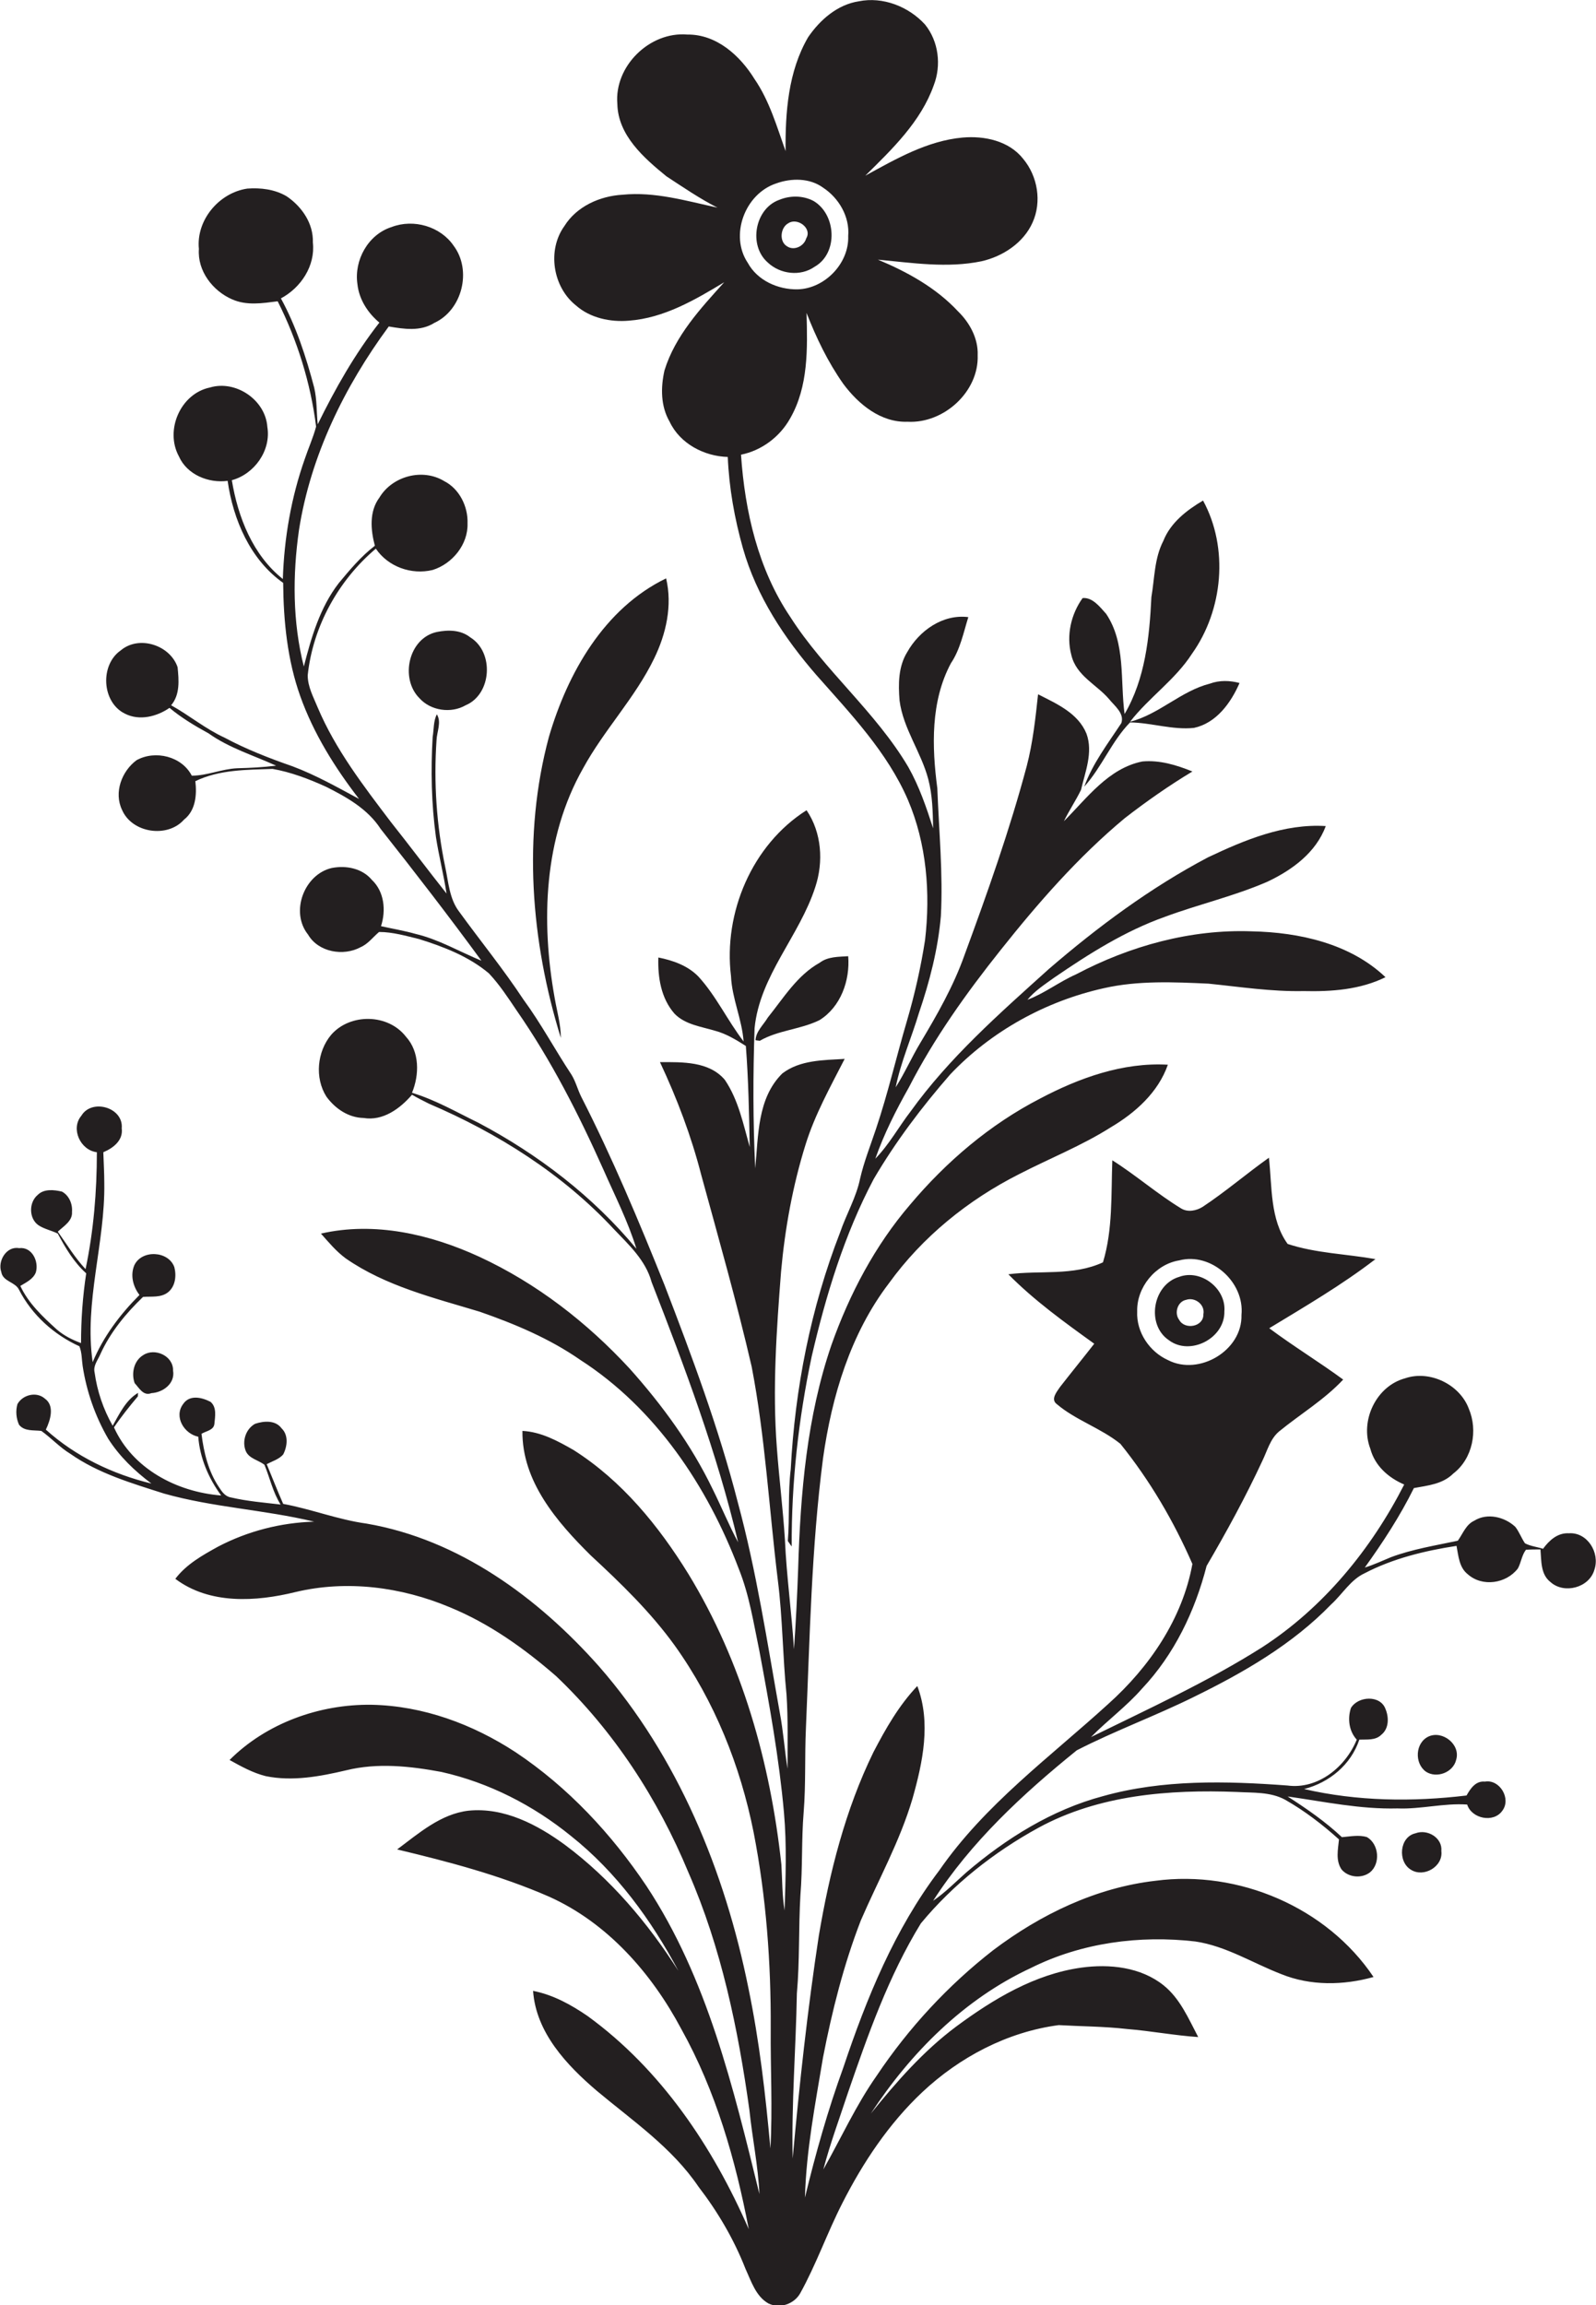<?xml version="1.0" encoding="utf-8"?>
<!-- Generator: Adobe Illustrator 19.2.0, SVG Export Plug-In . SVG Version: 6.00 Build 0)  -->
<svg version="1.1" id="Layer_1" xmlns="http://www.w3.org/2000/svg" xmlns:xlink="http://www.w3.org/1999/xlink" x="0px" y="0px"
	 viewBox="0 0 494.3 713.8" enable-background="new 0 0 494.3 713.8" xml:space="preserve">
<g>
	<path fill="#231F20" d="M178.4,94.6c4.4,3.9,10.7,5.2,16.4,4.7c10.8-0.8,20.4-6.4,29.5-11.9c-7.4,8.2-15.2,16.6-18.5,27.3
		c-1.2,5.3-1.2,11.1,1.6,15.9c3.2,6.8,10.7,10.7,18,10.9c0.4,9.6,2.1,19.1,4.7,28.3c4.2,14.8,12.8,27.8,22.8,39.3
		c10.6,12,21.9,23.8,28.3,38.6c5.8,13.6,7,28.8,5.3,43.4c-1.3,8.4-3.2,16.8-5.6,25c-3.3,11.2-5.9,22.5-9.6,33.5
		c-1.7,5.1-3.7,10.1-4.9,15.3c-1.2,5.9-4.3,11.1-6.2,16.7c-9.1,23.4-14,48.4-15.3,73.4c-0.9,7.4-0.3,14.8-0.9,22.2
		c0.3,0.4,0.9,1.3,1.2,1.7c-0.1-19.8,2.1-39.5,6.2-58.9c4.4-18.9,10.1-37.7,19.2-54.9c6.8-11.6,14.9-22.3,23.7-32.4
		c12.7-13.4,29.6-22.7,47.6-26.7c10.6-2.4,21.6-1.9,32.4-1.4c9.8,1,19.5,2.5,29.4,2.3c8.6,0.2,17.5-0.4,25.4-4.3
		c-10.9-10.4-26.7-13.9-41.4-14.2c-18.9-0.7-37.7,4.5-54.4,13.3c-5.2,2.3-9.8,5.9-15.1,7.9c2.3-2.8,5.3-4.7,8.2-6.8
		c10.8-7.4,22-14.5,34.4-18.9c10.5-3.9,21.5-6.4,31.8-10.9c7.6-3.6,15-9,18-17.2c-12.9-0.8-25.1,4.3-36.5,9.7
		c-17.8,9.4-34.1,21.5-49.3,34.6c-15.2,13.7-30.8,27.4-42.8,44.1c-3.7,4.8-6.6,10.2-10.9,14.6c2.7-7.7,6.4-15,10.4-22.1
		c7.8-15.2,17.8-29.2,28.4-42.5c11.6-14.6,24-28.8,38.4-40.8c6.7-5.2,13.7-10.1,21-14.5c-4.9-2-10.2-3.6-15.5-3.1
		c-10.5,2.1-17.1,11.3-24.3,18.5c1.6-3.3,3.7-6.4,5.3-9.7c1.3-5.6,3.8-11.6,1.7-17.4c-2.6-6.4-9.3-9.3-15-12.2
		c-0.8,7.4-1.6,14.9-3.5,22.2c-5.3,19.9-12.2,39.3-19.3,58.6c-3.4,9.6-8.5,18.5-13.7,27.2c-2.7,4.5-4.8,9.3-7.6,13.7
		c1.6-7.9,4.9-15.3,7.2-23c3.3-9.7,5.9-19.7,6.8-30c0.7-13.2-0.6-26.4-1.1-39.6c-1.7-12.9-2.1-26.9,4.2-38.7
		c2.9-4.3,3.9-9.5,5.4-14.3c-7.9-1-15.2,4.2-18.9,10.8c-2.8,4.5-2.8,9.9-2.4,15c1.1,8.7,6.7,16,8.9,24.4c1.3,4.9,1.4,10.1,1.5,15.2
		c-2.1-6.5-4.3-13-7.7-19c-10.1-17.1-25.9-29.8-36.5-46.4c-10-14.8-14.1-32.7-15.3-50.3c6.4-1.3,12-5.5,15.2-11.2
		c5.7-9.9,5.4-21.7,5.1-32.7c3,7.7,6.6,15.2,11.4,22c4.7,6.3,11.6,12,19.9,11.7c11.2,0.6,22.1-9.3,21.7-20.6
		c0.2-5.2-2.5-10.1-6.1-13.6c-6.8-7.3-15.7-12.2-24.8-16c10.6,1,21.5,2.7,32.1,0.5c6.6-1.5,13-5.7,15.8-12
		c2.9-6.4,1.6-14.3-2.9-19.7c-4.4-5.6-12-7.2-18.8-6.6c-10.9,1-20.6,6.6-30.1,11.8c8.3-8.2,17.2-16.7,21.2-28
		c2.4-6.2,1.5-13.6-2.7-18.8C281.4,2,273.4-1.1,266,0.4c-6.6,1-12,5.7-15.7,11.1c-6.2,10.6-7.1,23.3-7,35.3
		c-2.7-7.6-5-15.6-9.6-22.3c-4.5-7.3-11.8-13.9-20.8-13.8c-11.7-1-22.7,9.8-21.7,21.5c0.2,9.7,8.2,16.7,15.2,22.4
		c5.2,3.4,10.3,6.9,15.8,9.7c-9.7-2.1-19.4-5-29.4-4c-7,0.4-14.2,3.6-18,9.7C169.4,77.5,171.2,88.9,178.4,94.6z M240.4,56.8
		c4.7-1.7,10.4-1.7,14.5,1.3c4.9,3.2,8.3,9,7.8,15c0.3,8.5-7.3,16.3-15.7,16.5c-6,0.1-12.4-2.7-15.4-8.2
		C225.9,72.9,230.7,60,240.4,56.8z"/>
	<path fill="#231F20" d="M485.9,474.8c-3.5-0.2-6.1,2.2-8,4.8c-1.9-0.6-3.9-0.8-5.6-1.7c-1.1-1.6-1.8-3.6-3-5.1
		c-3.3-3.1-8.7-4.4-12.7-1.9c-2.6,1.2-3.5,4-5.1,6.2c-7,1.5-14,2.6-20.7,5.1c-2.7,1.1-5.4,2.4-8.1,3.2c5.6-7.8,10.9-15.9,15.2-24.6
		c4.3-0.8,8.9-1.2,12.2-4.5c6-4.6,7.7-13.3,4.8-20.1c-2.8-7.5-12.1-12-19.7-9.4c-9,2.4-14.1,13.2-10.8,21.8c1.4,5.3,5.6,9,10.5,11.1
		c-10.2,20-25,38.1-44,50.4c-16.9,10.7-35.1,19-53,27.8c5.1-5.2,11-9.5,15.8-15c10-10.6,16.4-24,20-38c6.2-10.6,12.1-21.4,17.3-32.6
		c1.5-3.1,2.4-6.7,5.1-9c6.6-5.4,14-9.8,19.9-16.1c-7.5-5.5-15.4-10.3-22.9-15.9c11.2-6.8,22.5-13.4,32.9-21.4
		c-9-1.6-18.4-1.8-27.2-4.7c-5.5-7.6-4.8-17.8-5.8-26.7c-6.9,4.9-13.4,10.5-20.5,15.2c-1.9,1.2-4.6,1.8-6.7,0.5
		c-7.4-4.5-14-10.3-21.3-14.9c-0.4,10.5,0.2,21.4-2.9,31.6c-9.3,4.3-19.6,2.4-29.3,3.7c8,8.1,17.3,14.8,26.6,21.5
		c-3.5,4.5-7.1,8.9-10.6,13.4c-1,1.5-3,3.8-1,5.3c5.9,5,13.6,7.4,19.7,12.3c9.1,11.3,16.5,23.9,22.3,37.2c-3.1,17-13.3,31.9-26,43.3
		c-18.1,16.5-38.3,31.2-52.4,51.6c-13.8,18.2-22.5,39.5-29.7,61c-4.8,13.2-8.6,26.7-11.9,40.3c0.4-14.6,3.2-29,5.6-43.4
		c2.8-14.4,6.4-28.7,11.7-42.4c5.4-12.5,12.1-24.5,16-37.7c3.2-11.3,5.8-23.6,1.5-34.9c-5.7,6-9.8,13.2-13.6,20.5
		c-8.7,17.8-13.6,37.3-16.9,56.8c-3.5,22.9-6,45.9-8.1,69c-0.4-17,1-34,1.3-51.1c0.9-10.1,0.5-20.3,1.1-30.5
		c0.7-8.5,0.3-17.1,1-25.6c0.7-8.7,0.3-17.3,0.7-26c1.2-27.9,1.7-55.9,5.3-83.6c2.7-19.2,8.5-38.6,20.4-54.2
		c10.4-14.4,24.5-25.8,40.3-33.8c9.5-4.9,19.4-8.8,28.4-14.5c7.6-4.5,14.7-10.8,17.7-19.4c-13.9-0.8-27.5,4.1-39.6,10.5
		c-15.5,8-29,19.5-40.2,32.8c-10.9,12.7-18.8,27.7-24.4,43.5c-7.6,22.2-9.6,45.8-10.3,69.2c-0.3,8.3-0.7,16.7-1.3,25
		c-0.7-11.3-2.3-22.6-2.8-33.9c-0.6-9.5-1.8-19-2.5-28.5c-1.4-18.2-0.1-36.4,1.3-54.5c1.2-13.3,3.6-26.6,7.6-39.4
		c2.9-9.3,7.7-17.9,12.1-26.5c-6.5,0.4-13.8,0.3-19.3,4.5c-7.8,7.7-7.4,19.3-8.4,29.4c-0.7-14.5-0.7-28.9-0.2-43.4
		c1.6-16.3,13.9-28.5,18.8-43.7c2.6-7.8,2-16.9-2.7-23.8c-16.9,10.7-25.8,31.8-23.4,51.4c0.3,6.9,3.4,13.3,3.9,20.2
		c-5-6.5-8.5-14.1-14-20.1c-3.3-3.4-7.9-5-12.4-5.9c-0.2,6.1,0.8,12.6,5,17.4c3.3,3.4,8.3,4,12.6,5.3c3.4,0.9,6.5,2.8,9.5,4.7
		c0.8,10.4,1,20.8,1.2,31.3c-2-7.1-3.5-14.6-7.7-20.8c-4.9-5.8-13.2-5.5-20.1-5.5c5.3,11.3,9.7,22.9,12.8,35
		c5.4,19.7,11,39.4,15.6,59.3c4.2,21.8,5.4,44.1,8.1,66.1c1.5,11.8,1.5,23.7,2.7,35.5c0.5,7.6,0.3,15.3,0.3,22.9
		c-0.9-5.8-1.3-11.6-2.4-17.4c-3.9-21.8-7.2-43.7-13-65.1c-5.9-23-14.2-45.2-22.7-67.3c-7.9-19.7-16.1-39.3-25.8-58.3
		c-1.1-2.2-1.7-4.7-3-6.8c-5.1-7.7-9.4-15.8-14.9-23.3c-6.2-9.4-13.3-18.1-19.9-27.2c-3-3.9-3.3-9.1-4.3-13.8
		c-2.7-12.9-3.6-26.2-2.7-39.3c0.1-2.6,1.6-5.6,0.1-8c-1.1,2.1-0.9,4.7-1.3,7c-0.6,10.3-0.4,20.6,1,30.9c0.9,5.9,2.4,11.7,3.3,17.6
		c-5.8-7.3-11.4-14.8-17.2-22.1c-8.5-11.2-17.2-22.5-22.7-35.5c-1.3-3.2-3.1-6.4-3.1-10c1.6-15.1,9.5-29.4,21.1-39.2
		c3.8,5.6,11,8.2,17.6,6.6c6.1-1.9,11-7.9,10.8-14.4c0.2-5.2-2.5-10.7-7.2-13.1c-6.7-4.1-16.1-1.6-20.1,5.1
		c-3.2,4.3-2.7,10-1.4,14.9c-4.3,3.3-7.8,7.5-11.2,11.6c-5.8,7.5-8.5,16.8-10.8,25.8c-3.5-13.8-3.5-28.3-1.5-42.3
		c3.6-23,14.1-44.4,27.8-63c4.7,0.8,9.8,1.6,14.1-1.1c8.7-4,11.7-16.3,6-23.9c-4.1-6-12.4-8.4-19.2-5.8
		c-7.3,2.3-11.7,10.3-10.6,17.7c0.5,4.7,3.2,8.9,6.8,11.9c-7.6,9.7-13.7,20.5-19.1,31.5c-0.4-3.8-0.2-7.6-1.1-11.4
		c-2.5-9.5-5.6-19-10.3-27.6c6.2-3.3,10.7-10.1,9.9-17.3c0.2-5.9-3.4-11.1-8.1-14.3c-3.7-2.2-8.1-2.7-12.2-2.4
		c-8.8,1.3-15.9,9.8-15,18.7c-0.5,6.8,4.3,13,10.3,15.6c4.5,2,9.4,1.2,14.1,0.6c6.1,12.1,10.2,25.3,11.9,38.8
		c-0.9,3.4-2.4,6.7-3.5,10c-4.2,11.9-6.4,24.5-6.8,37.2c-9.3-7.4-13.9-19.1-15.8-30.6c7-1.9,12.2-9.2,11-16.5
		c-0.6-8.4-9.8-14.6-17.8-12.2c-9.1,1.9-14,13.2-9.6,21.3c2.5,5.7,9.2,8.4,15.1,7.6c1.7,12,7,24.4,17.2,31.6
		c0.1,11.9,1.3,23.9,5.3,35.1c4.1,11.5,10.7,22.1,18.2,31.8c-6.7-3.6-13.4-7.4-20.6-10.1c-7.2-2.5-14.4-5.3-21.1-8.9
		c-5.9-2.7-10.9-6.9-16.5-10c2.8-3.3,2.4-7.8,2-11.8c-2.3-6.8-11.9-10-17.6-5.2c-6.5,4.5-5.9,16.1,1.3,19.6
		c4.5,2.3,9.9,0.9,13.8-1.8c3.7,3.1,7.9,5.6,12.1,7.9c6.3,4.5,13.9,6.8,20.9,10c-4,0.5-8,0.7-12,0.8c-4.8,0.2-9.3,2.3-14.1,2.3
		c-3.1-6-11.3-8-17.1-4.8c-4.6,3.4-7.1,10-4.5,15.4c3.1,7.2,14.1,8.8,19.2,3c3.6-2.8,4-7.7,3.5-11.9c7.5-3.6,15.8-3.5,23.9-3.8
		c5.7,1,11.2,3.1,16.5,5.5c6.4,3.2,13,6.9,17,13.1c10.6,13.4,21.1,27,31.2,40.8c-6.8-2.8-13.2-6.6-20.4-8.3c-3.5-1-7.2-1.6-10.7-2.4
		c1.6-4.9,1-10.7-2.8-14.3c-3-3.6-8-4.6-12.5-3.7c-8.5,2-12.9,13.6-7.3,20.6c3.2,5.5,11,6.8,16.3,3.9c2.3-1,3.8-3.1,5.7-4.7
		c4.2,0,8.3,1.2,12.4,2.2c7.7,2.4,15.4,5.4,21.6,10.6c3.3,3.5,5.9,7.5,8.6,11.5c10.7,15.4,19.2,32.1,26.8,49.1
		c3.6,8.2,7.7,16.2,10.3,24.7c-13.4-16.2-30.4-29.2-48.9-39c-6.8-3.3-13.3-7.1-20.6-9.3c2.3-5.6,2.4-12.7-1.9-17.4
		c-5.5-7.1-17.2-7.3-23.1-0.6c-4.4,5.2-5.2,13.4-1.5,19.2c2.7,3.7,6.8,6.5,11.5,6.6c6,1,11.3-2.9,15-7.2c1.7,1,3.5,1.9,5.3,2.8
		c21.3,9.1,41.4,21.8,57.2,38.8c4.6,4.8,9.9,9.7,11.7,16.4c10.3,26.4,20.3,53,26.8,80.6c-2.9-5.4-5.2-11.1-7.9-16.5
		c-6.6-13.7-15.6-26-25.7-37.3c-13.2-14.3-28.8-26.4-46.5-34.6c-15.2-7-32.5-11-49.1-7.2c2.4,2.7,4.7,5.5,7.7,7.7
		c12.4,8.6,27.3,12.2,41.5,16.5c10.9,3.8,21.6,8.3,31.1,14.9c23.3,15,39.4,39.1,49.1,64.7c3.3,8.2,4.6,16.9,6.4,25.5
		c3.1,16.6,6.1,33.2,7.6,50c0.9,10.1,0.5,20.2,0.2,30.3c-0.8-4.7-0.7-9.5-1-14.2c-3.4-31.5-12.2-62.8-28.8-90
		c-9.2-14.9-20.6-28.9-35.6-38.4c-4.9-2.8-10-5.6-15.8-5.9c-0.2,15.6,10.7,28.2,21.1,38.5c9.4,8.7,18.6,17.6,26.1,28
		c12.3,17.2,20.3,37.2,24.4,57.8c3.9,20,5.4,40.4,5.3,60.7c-0.1,12.4,0.6,24.8-0.1,37.2c-1.5-16.6-3.4-33.2-6.8-49.6
		c-7.3-36.2-21.8-71.7-46.3-99.7c-18.9-21.3-43.4-39.3-72-44.2c-8.8-1.2-17.1-4.5-25.8-6.1c-1.8-4.1-3.4-8.2-5.1-12.3
		c1.7-0.9,3.8-1.5,5.1-3c1.3-2.5,1.7-6-0.5-8.1c-1.9-2.6-5.5-2.3-8.2-1.4c-2.9,1.6-4.1,5.4-2.9,8.4c1,2.4,3.9,2.8,5.8,4.3
		c1.7,4.1,2.6,8.5,5,12.3c-5.1-0.6-10.3-1-15.4-2.2c-1.8-0.3-2.8-1.8-3.7-3.2c-3.3-4.9-4.7-10.8-5.4-16.5c1.5-0.9,3.8-1.1,4-3.1
		c0.2-2.2,0.8-5.1-1.2-6.8c-2.7-1.4-6.5-2.3-8.5,0.7c-2.9,3.9,0.3,9.2,4.7,10.1c0.5,6.6,3.2,12.9,7.1,18.2
		C54.6,462,41,454.7,35.3,442c2.3-3.4,4.8-6.5,7.4-9.6c0-0.3,0-0.8,0.1-1.1c-3.8,2.2-5.8,6.5-7.9,10.2c-2.9-5.1-4.8-10.7-5.6-16.5
		c-0.5-2.1,1-3.8,1.8-5.7c3.1-6.8,7.9-12.6,13.2-17.7c2.6-0.2,5.5,0.3,7.7-1.4c2.3-1.8,2.7-5.1,2-7.8c-1.8-5.1-10.1-5.5-12.4-0.6
		c-1.3,3.1-0.4,6.6,1.6,9.2c-6,6-11.2,12.9-14.5,20.8c-2.7-18.6,3.9-36.9,3.6-55.5c0-3.2-0.2-6.3-0.3-9.5c3.1-1.3,6.2-3.7,5.7-7.4
		c0.6-6.5-9.3-9.3-12.5-3.9c-3.4,4-0.3,10.7,4.8,11.3c0,12.2-1,24.3-3.5,36.2c-3.3-3.5-5.8-7.7-8.6-11.6c1.8-1.7,4.6-3.3,4.4-6.1
		c0.2-2.5-0.9-5.1-3.1-6.3c-2.5-0.6-5.6-0.9-7.5,1c-2.8,2.3-2.8,7.3,0.2,9.4c1.8,1.2,4,1.6,6,2.6c2.4,4.5,5,8.9,8.8,12.3
		c-1.1,7.2-1.6,14.4-1.6,21.6c-2.7-1-5.3-2.3-7.5-4.2c-4.3-3.9-8.8-8.1-11.3-13.5c1.8-1.1,4-2.1,4.8-4.2c1-3.4-1.2-8-5.2-7.5
		c-3.9-0.7-6.7,4-5.5,7.4c0.5,3,4.3,3,5.5,5.5c4,7.8,10.8,13.9,18.7,17.5c0.8,2,0.7,4.1,1,6.1c1.2,7.9,3.9,15.6,7.9,22.5
		c3.5,5.5,8.2,10,13.4,13.9c-12-2.9-23.5-8.4-32.7-16.7c1.4-2.9,2.8-7.4-0.3-9.6c-2.6-2.3-6.9-1.2-8.5,1.7c-0.6,2.1-0.4,4.4,0.5,6.4
		c1.7,2.1,4.5,1.6,6.9,1.9c3.1,2.2,5.7,5.1,9,7.1c8.7,6.1,19,9.1,29,12.3c15.2,4.3,31.1,5,46.5,8.7c-10.3,0.3-20.5,2.9-29.7,7.7
		c-4.9,2.7-9.9,5.5-13.3,10c10.6,8,25,7.1,37.2,4.1c15.9-3.8,32.8-1.6,47.8,4.7c12.2,5,23,12.7,32.9,21.3c17.9,17,31.6,38.1,41,60.8
		c10.2,23.3,15.4,48.5,18.9,73.6c0.9,8.7,2.7,17.3,3.1,26c-8.1-32.9-16.1-66.8-35-95.4c-10.8-16.1-24.3-30.6-40.5-41.4
		c-13.3-8.7-28.7-14.4-44.7-14.7c-16.1-0.2-32.5,5.7-43.9,17.1c3.6,2,7.2,4,11.2,5c8.3,1.7,16.8,0.1,24.9-1.8
		c9.7-2.4,19.8-1.3,29.5,0.5c14.7,3.3,28.4,10.3,40.1,19.8c14.1,11.2,24.9,26,33.3,41.8c-9.4-14.8-21-28.5-35.1-39
		c-8.6-6.3-18.9-11.7-29.9-10.6c-8.6,1-15.4,7-22.1,12c15.9,3.8,31.9,8,47,14.6c18.1,8.1,31.8,23.7,41,41
		c10.7,19.2,16.8,40.5,20.9,62c-11.1-25.5-27.2-49.5-49.9-66c-5.1-3.5-10.7-6.6-16.9-7.8c0.9,12.9,10.4,23,19.8,31
		c11,9.2,23.2,17.5,31.4,29.6c6,7.8,11,16.3,14.6,25.5c1.8,3.9,3.2,8.5,7.1,10.7c3.5,1.7,7.9,0.2,9.8-3.1c5-9,8.4-18.8,13.1-28
		c6.4-12.6,14.4-24.6,24.7-34.3c11.6-10.9,26.4-18.7,42.3-20.8c7,0.4,14.1,0.4,21.1,1.2c7.4,0.6,14.7,2,22.1,2.5
		c-3-5.7-5.6-11.9-10.7-16c-7.1-5.7-16.8-6.7-25.5-5.5c-14.4,2-27.2,9.7-38.7,18.2c-10.2,7.6-18.6,17.2-26.5,27
		c12.3-18.8,28.9-35.5,49.6-45.1c15.6-7.8,33.6-10.2,50.9-8.2c9.5,1.4,17.8,6.7,26.6,10.1c9.1,3.7,19.3,3.5,28.6,0.9
		c-14.5-21.6-41.8-33.2-67.5-29.8c-18.4,2.1-35.6,10.4-50.3,21.5c-14,10.9-26.2,24.1-36.1,38.9c-6.4,9.1-11,19.3-16.5,29
		c2.1-8,5-15.8,7.6-23.7c6.2-18,12.6-36.2,22.6-52.5c10-12.1,22.7-22.1,36.4-29.6c18.7-10.2,40.5-11.9,61.4-11.1
		c5,0.3,10.4-0.1,15,2.4c6,3.4,11.6,7.7,16.7,12.3c-0.3,3.1-1.1,6.5,0.8,9.3c2.1,2.5,6.2,2.9,8.8,0.9c3.3-2.7,2.8-8.7-0.9-10.9
		c-2.5-0.8-5.2-0.2-7.8,0c-5.1-4.8-10.9-8.8-16.8-12.6c11.3,1.6,22.5,4,34,3.7c7.2,0.3,14.4-1.7,21.6-1.2c1.4,4.4,8.2,5.8,10.9,1.9
		c2.8-3.7-0.8-9.8-5.4-9c-2.9-0.3-4.5,2.2-5.7,4.3c-16.8,2-33.8,1.8-50.3-2c7.8-2,14.5-7.5,17.1-15.3c2.3-0.1,5,0.3,6.8-1.5
		c2.4-1.9,2.4-5.4,1.3-8c-1.6-4.4-8.5-4-10.7-0.3c-1.1,3.3-0.6,7.2,1.8,9.8c-3.4,8.4-12,15.5-21.5,14.2c-19-1.4-38.6-1.9-57.1,3.3
		c-15.8,4.2-30,13.1-42.3,23.6c-3.4,3-6.6,6.3-10.3,8.8c11.7-18.2,27.8-33.1,44.5-46.6c11.9-6.1,24.5-10.7,36.4-16.6
		c15.3-7.5,30.4-16.2,42.4-28.6c3.5-3.2,6-7.6,10.3-9.6c8.8-4.6,18.7-7,28.5-8.5c0.6,3.1,0.8,6.7,3.5,8.8c4.5,4,11.9,2.9,15.5-1.8
		c1-1.8,1.2-4.1,2.5-5.8c1.5-0.1,3-0.1,4.5-0.1c0.3,3.5,0,7.7,3.1,10.1c4.2,3.8,12,1.8,13.6-3.8
		C495.6,480.8,491.6,474.4,485.9,474.8z M361.8,421.2c-5.8-2.6-9.9-8.7-9.6-15.1c-0.2-7.4,5.6-14.6,13-15.8
		c9.9-2.6,20.3,6.7,19.3,16.9C384.8,418.2,371.4,426.1,361.8,421.2z"/>
	<path fill="#231F20" d="M237.8,81.3c3.8,3.6,10.1,4.4,14.5,1.3c7.4-4.2,6.7-16.3-0.4-20.4c-3.3-1.7-7.2-1.7-10.6-0.3
		C233.8,64.6,231.7,76,237.8,81.3z M244.2,69.1c2.8-1.8,7.4,1.6,5.5,4.7c-0.7,2.5-3.8,3.9-5.9,2.5C241.2,74.8,241.7,70.4,244.2,69.1
		z"/>
	<path fill="#231F20" d="M343.5,216.5c1.7,2.1,4.8,4.4,3.8,7.4c-4.2,6.4-8.9,12.5-11.5,19.7c5.5-6.1,8.5-14.1,14.2-19.9
		c6.6,0.1,13.2,2.4,19.8,1.7c6.9-1.5,11.4-7.7,14.1-13.9c-3-0.8-6.2-0.9-9.2,0.2c-9,2.3-15.7,9.5-24.7,11.8c5.8-7.5,14-13,19.2-21.1
		c9.6-13.5,11.4-32.7,3.4-47.4c-5.1,3-10.1,6.9-12.3,12.5c-2.8,5.4-2.7,11.6-3.7,17.4c-0.6,12.4-1.9,25.3-8.3,36.2
		c-1.4-10.4,0.4-21.9-5.7-31c-1.9-2.1-4.2-5.2-7.3-4.9c-3.6,5-5.1,11.6-3.5,17.6C333.3,209.3,339.7,212,343.5,216.5z"/>
	<path fill="#231F20" d="M171.8,309.1c-4.3-23.8-3.4-49.7,8.8-71.2c6.5-11.9,16.1-21.8,22-34c3.7-7.6,5.7-16.4,3.7-24.8
		c-19.2,9.3-30.5,29.3-36.3,49.1c-8.2,30.5-5.6,63.3,3.7,93.2C173.7,317.2,172.5,313.2,171.8,309.1z"/>
	<path fill="#231F20" d="M135.3,195.7c-8.8,1.9-11.5,14.4-5.4,20.5c3.5,3.9,9.8,4.8,14.3,2.2c8.1-3.4,8.9-16.4,1.5-21
		C142.7,195,138.8,195,135.3,195.7z"/>
	<path fill="#231F20" d="M237.8,315.1c-1.3,2.2-3.7,4.3-3.8,7c0.3,0.1,0.9,0.1,1.3,0.2c5.7-3.3,12.6-3.5,18.5-6.4
		c6.6-4.1,9.5-12.3,8.9-19.8c-3,0.2-6.3,0.1-8.8,2C246.9,302,242.7,309,237.8,315.1z"/>
	<path fill="#231F20" d="M365.2,395.4c-8.2,2.4-10.3,14.8-3.2,19.6c6.6,5,17.4-0.6,17.2-8.9C379.8,399,371.9,392.9,365.2,395.4z
		 M372.7,407c0.1,3.9-5.8,4.9-7.5,1.7c-1.6-2.1-0.5-5.7,2.2-6.2C370.1,401.6,373.3,404,372.7,407z"/>
	<path fill="#231F20" d="M44.4,419.6c-2.9,1.7-3.8,5.6-2.7,8.7c1.4,1.5,2.7,4.1,5.2,3.1c3.6-0.2,7.4-3,6.7-7
		C53.7,419.8,47.9,417.3,44.4,419.6z"/>
	<path fill="#231F20" d="M442.5,537.7c-4.2,1.9-4.5,8.3-0.9,10.9c3.3,2.2,8.5,0.3,9.4-3.7C452.4,540.2,446.8,535.8,442.5,537.7z"/>
	<path fill="#231F20" d="M438.4,567.7c-5,1.1-5.6,8.8-1.4,11.3c4,2.5,10-1,9.4-5.8C446.8,569.1,442.1,566.3,438.4,567.7z"/>
</g>
</svg>
